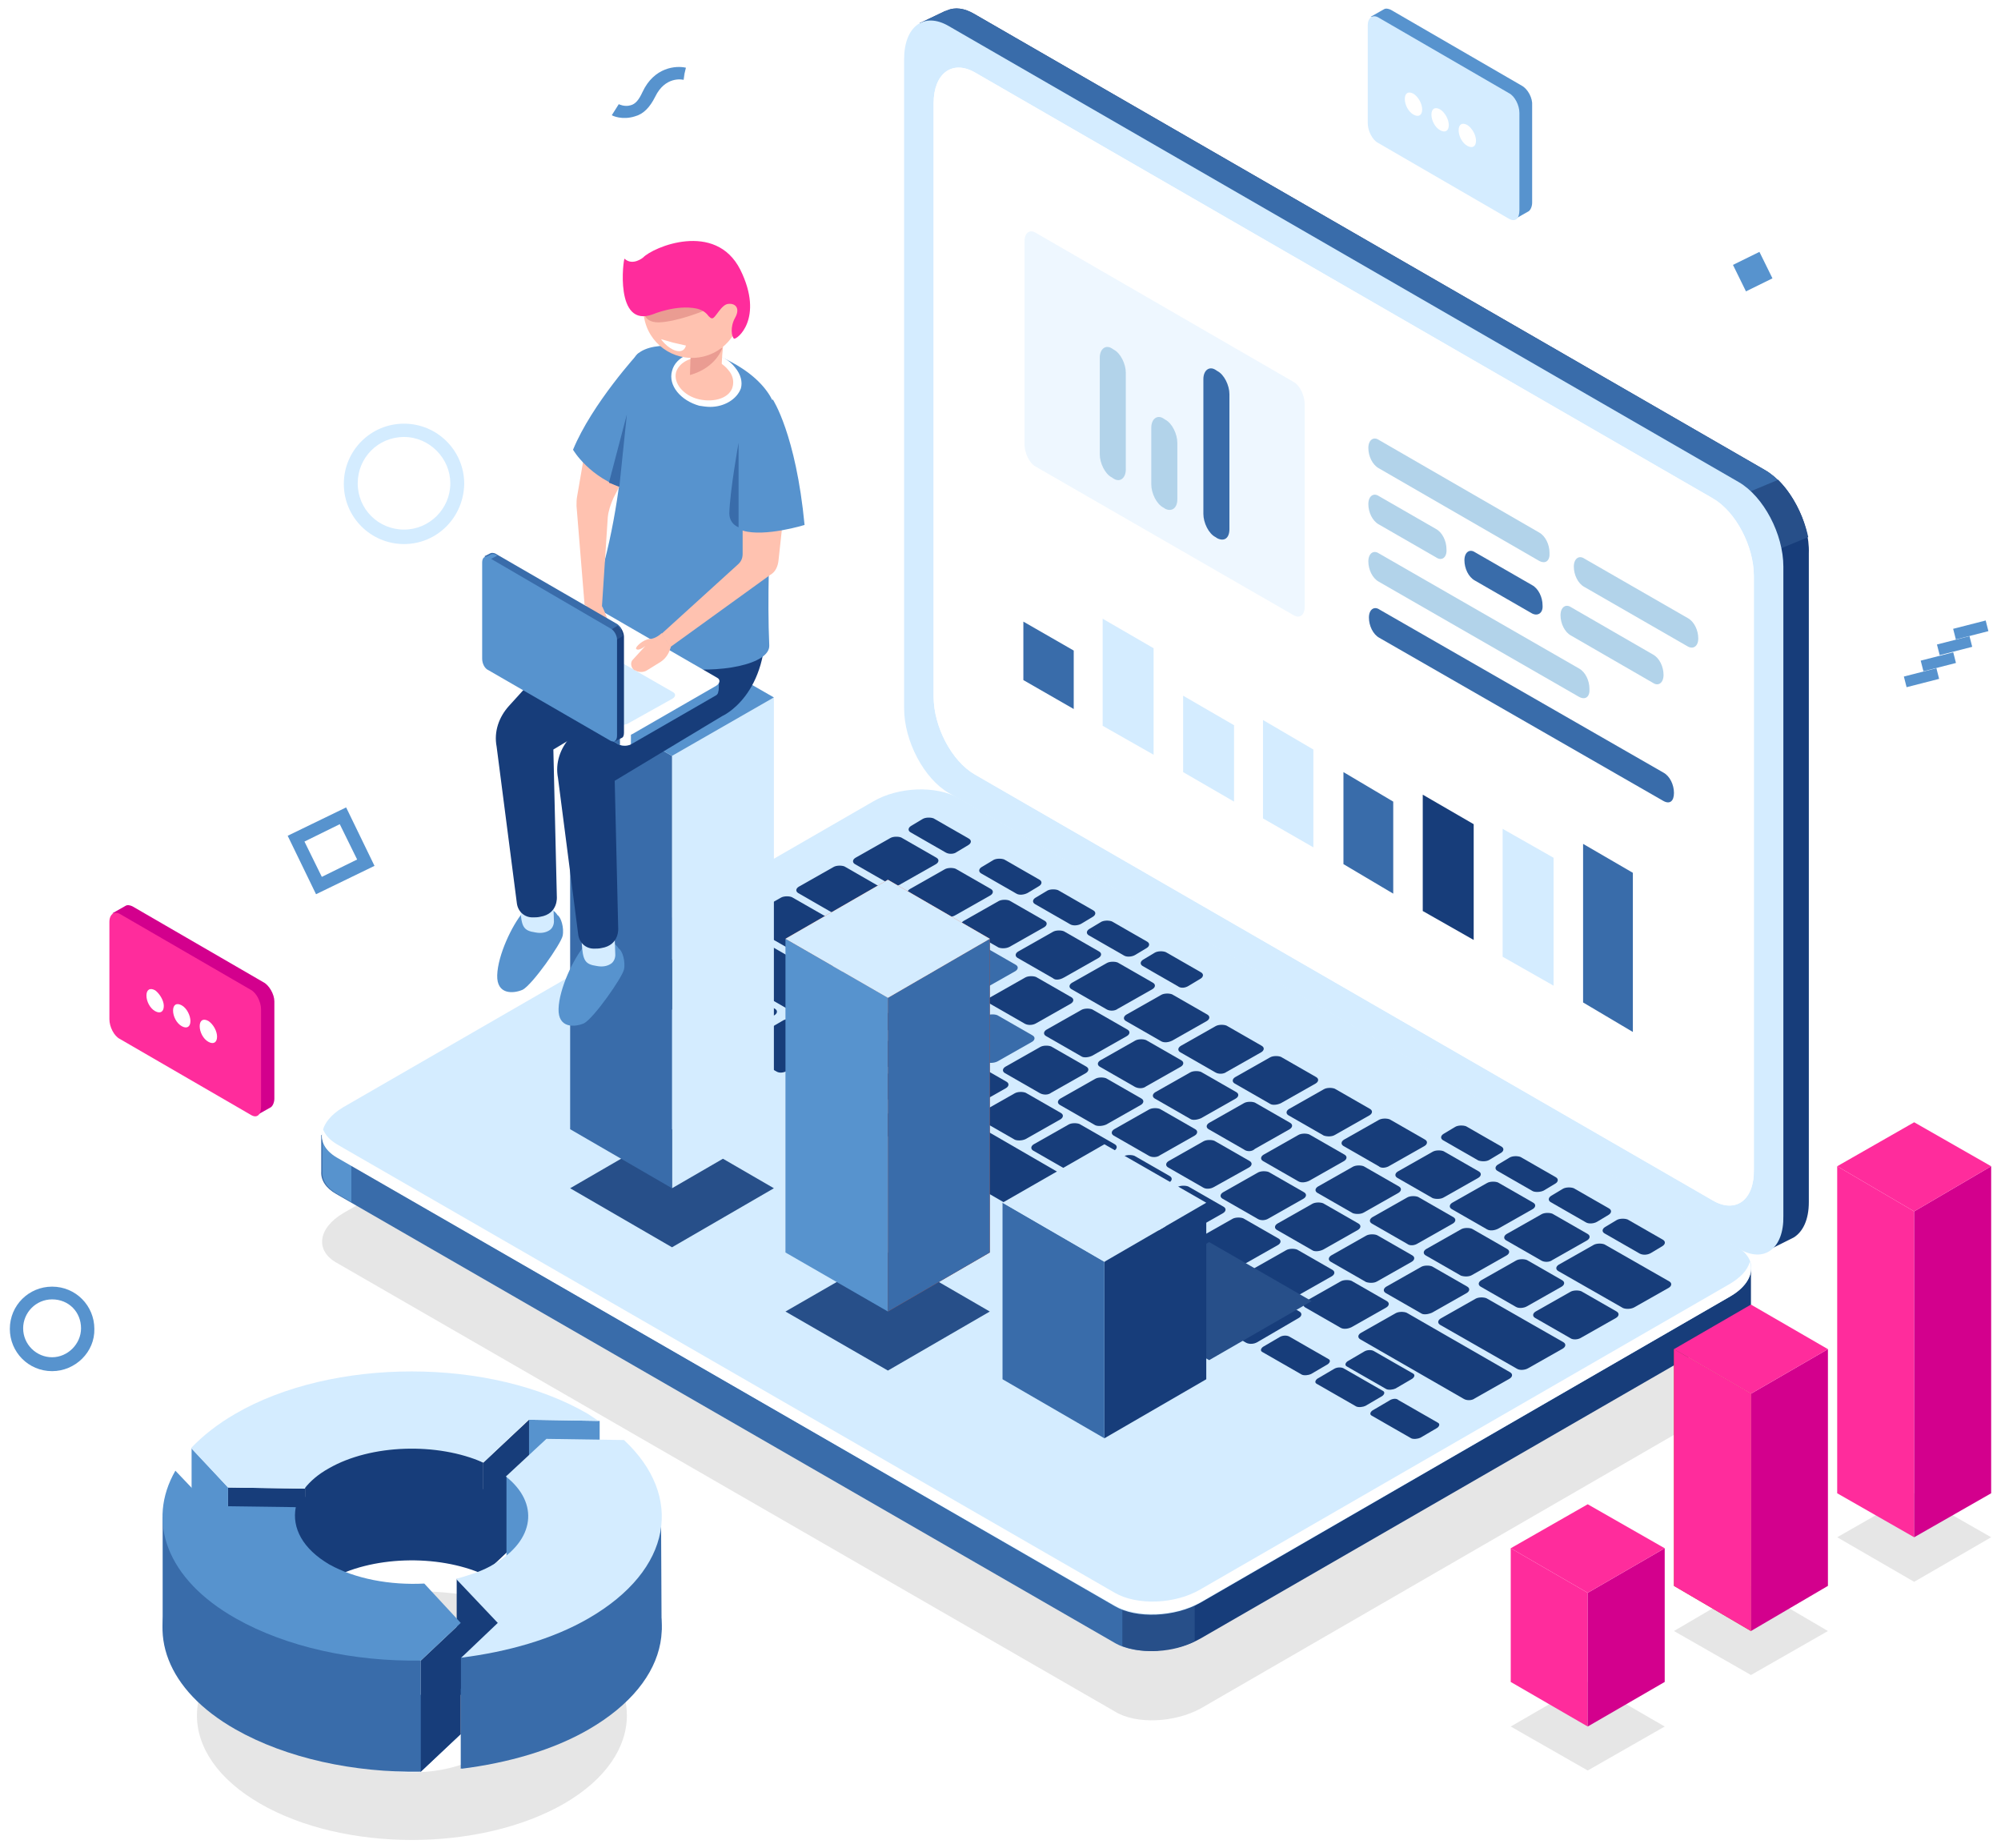 <?xml version="1.0" encoding="utf-8"?>
<!-- Generator: Adobe Illustrator 21.1.0, SVG Export Plug-In . SVG Version: 6.00 Build 0)  -->
<svg version="1.1" id="illu-02" xmlns="http://www.w3.org/2000/svg" xmlns:xlink="http://www.w3.org/1999/xlink" x="0px" y="0px"
	 viewBox="0 0 345.7 319.3" style="enable-background:new 0 0 345.7 319.3;" xml:space="preserve">
<style type="text/css">
	#illu-02 .st0{opacity:0.1;}
	#illu-02 .st1{fill:#173D7A;}
	#illu-02 .st2{fill:#396CAA;}
	#illu-02 .st3{fill:#274F89;}
	#illu-02 .st4{fill:#D4ECFF;}
	#illu-02 .st5{fill:#FFFFFF;}
	#illu-02 .st6{fill:#5793CE;}
	#illu-02 .st7{opacity:0.4;fill:#D4ECFF;enable-background:new    ;}
	#illu-02 .st8{fill:#B2D3EA;}
	#illu-02 .st9{fill:#C13D1A;}
	#illu-02 .st10{fill:#EF602E;}
	#illu-02 .st11{fill:#FFC2B0;}
	#illu-02 .st12{fill:#EA9C92;}
	#illu-02 .st13{fill:#FF2C9C;}
	#illu-02 .st14{fill:#D3008D;}
</style>
<g>
	<g>
		<g>
			<path class="st0" d="M192.6,295.7L58.2,218.2c-3.8-2.1-3.3-6,1.1-8.6l91.5-52.8c4.4-2.6,11-2.8,14.8-0.6l134.4,77.5
				c3.8,2.1,3.3,6-1.1,8.6l-91.5,52.9C203,297.6,196.3,298,192.6,295.7z"/>
			<g>
				<path class="st1" d="M304.9,81.2L168.3,2.4c-1.7-1-3.3-1.2-4.7-0.6l0,0l-0.2,0.1c0,0,0,0-0.1,0L158.9,4l4.8,2.4
					c0,0.1,0,0.2,0,0.2v112.2c0,5.6,3.4,12.1,7.7,14.6L304.3,210l0.8,6.2l4.8-2.4c1.6-1,2.6-3.1,2.6-6.1V95.6
					C312.7,90.2,309.2,83.7,304.9,81.2z"/>
				<path class="st2" d="M304.9,81.2L168.3,2.4c-1.7-1-3.3-1.2-4.7-0.6l0,0l-0.2,0.1c0,0,0,0-0.1,0L158.9,4l4.8,2.4
					c0,0.1,0,0.2,0,0.2v73.9l62.1,49.1l84.4-42.5C309,84.6,307,82.4,304.9,81.2z"/>
				<path class="st3" d="M307.2,82.9l-13.4,5.6l10.1,7.8l8.5-3.5C311.6,89.1,309.7,85.4,307.2,82.9z"/>
				<path class="st4" d="M300.5,215.8L163.9,137c-4.3-2.5-7.7-9-7.7-14.6V10.2c0-5.6,3.4-8.2,7.7-5.7l136.5,78.8
					c4.3,2.5,7.7,9,7.7,14.6v112.2C308.2,215.7,304.8,218.3,300.5,215.8z"/>
				<path class="st5" d="M295.9,207.4l-127.5-73.6c-4-2.3-7.1-8.3-7.1-13.4V17.8c0-5.1,3.2-7.5,7.1-5.3l127.5,73.6
					c4,2.3,7.1,8.3,7.1,13.4v102.6C303.1,207.4,299.8,209.7,295.9,207.4z"/>
				<path class="st5" d="M295.9,207.4l-127.5-73.6c-4-2.3-7.1-8.3-7.1-13.4V17.8c0-5.1,3.2-7.5,7.1-5.3l127.5,73.6
					c4,2.3,7.1,8.3,7.1,13.4v102.6C303.1,207.4,299.8,209.7,295.9,207.4z"/>
			</g>
			<path class="st1" d="M302.5,219.3l-18.3-2.5l-118.5-68.4c-3.8-2.1-10.4-1.9-14.8,0.6l-84.1,48.5l-11.2-1.5v6.3l0,0
				c-0.1,1.5,0.8,2.9,2.6,3.9l134.4,77.5c3.8,2.1,10.4,1.9,14.8-0.6l91.5-52.8c2.5-1.4,3.6-3.2,3.6-4.9l0,0V219.3z"/>
			<path class="st2" d="M213.4,176l-8.5-4.8h-92.6l-45.6,26.4l-11.2-1.5v6.3l0,0c-0.1,1.5,0.8,2.9,2.6,3.9l134.4,77.5
				c2,1.2,4.8,1.6,7.6,1.4L213.4,176z"/>
			<path class="st6" d="M60.6,196.7l-4.9-0.6v6.3l0,0c-0.1,1.5,0.8,2.9,2.6,3.9l2.4,1.4V196.7z"/>
			<path class="st3" d="M193.9,284.4c3.6,1.4,8.8,1.1,12.5-0.8v-14h-12.5V284.4z"/>
			<path class="st4" d="M192.6,277.5L58.2,199.9c-3.8-2.1-3.3-6,1.1-8.6l91.5-52.8c4.4-2.6,11-2.8,14.8-0.6l134.4,77.5
				c3.8,2.1,3.3,6-1.1,8.6l-91.5,52.9C203,279.4,196.3,279.7,192.6,277.5z"/>
			<path class="st5" d="M298.9,221.8l-91.5,52.8c-4.4,2.6-11,2.8-14.8,0.6L58.2,197.7c-1.3-0.8-2-1.6-2.4-2.6
				c-0.6,1.8,0.2,3.6,2.4,4.9l134.4,77.4c3.8,2.1,10.4,1.9,14.8-0.6l91.5-52.8c3-1.7,4.1-4,3.4-6
				C301.9,219.5,300.7,220.7,298.9,221.8z"/>
			<g>
				<path class="st1" d="M115.4,174.3l-6.1-3.5c-0.5-0.3-0.4-0.8,0.1-1.1l7.2-4.2c0.5-0.3,1.4-0.3,1.9-0.1l6.1,3.5
					c0.5,0.3,0.4,0.8-0.1,1.1l-7.2,4.2C116.7,174.5,115.9,174.5,115.4,174.3z"/>
				<path class="st1" d="M124.7,179.7l-6.1-3.5c-0.5-0.3-0.4-0.8,0.1-1.1l7.2-4.2c0.5-0.3,1.4-0.3,1.9-0.1l6.1,3.5
					c0.5,0.3,0.4,0.8-0.1,1.1l-7.2,4.2C126.1,180,125.2,180,124.7,179.7z"/>
				<path class="st1" d="M134.1,185.1l-6.1-3.5c-0.5-0.3-0.4-0.8,0.1-1.1l7.2-4.2c0.5-0.3,1.4-0.3,1.9-0.1l6.1,3.5
					c0.5,0.3,0.4,0.8-0.1,1.1l-7.2,4.2C135.5,185.3,134.7,185.5,134.1,185.1z"/>
				<path class="st1" d="M147.1,180.6l-6.1-3.5c-0.5-0.3-0.4-0.8,0.1-1.1l6-3.4c0.5-0.3,1.4-0.3,1.9-0.1l6.1,3.5
					c0.5,0.3,0.4,0.8-0.1,1.1l-6,3.4C148.5,180.8,147.6,180.9,147.1,180.6z"/>
				<path class="st1" d="M156.5,186.1l-6.1-3.5c-0.5-0.3-0.4-0.8,0.1-1.1l6-3.4c0.5-0.3,1.4-0.3,1.9-0.1l6.1,3.5
					c0.5,0.3,0.4,0.8-0.1,1.1l-6,3.4C157.8,186.3,157,186.3,156.5,186.1z"/>
				<path class="st1" d="M165.9,191.5l-6.1-3.5c-0.5-0.3-0.4-0.8,0.1-1.1l6-3.4c0.5-0.3,1.4-0.3,1.9-0.1l6.1,3.5
					c0.5,0.3,0.4,0.8-0.1,1.1l-6,3.4C167.3,191.8,166.4,191.8,165.9,191.5z"/>
				<path class="st1" d="M175.3,196.9l-6.1-3.5c-0.5-0.3-0.4-0.8,0.1-1.1l6-3.4c0.5-0.3,1.4-0.3,1.9-0.1l6.1,3.5
					c0.5,0.3,0.4,0.8-0.1,1.1l-6,3.4C176.6,197.1,175.7,197.1,175.3,196.9z"/>
				<path class="st1" d="M184.6,202.3l-6.1-3.5c-0.5-0.3-0.4-0.8,0.1-1.1l6-3.4c0.5-0.3,1.4-0.3,1.9-0.1l6.1,3.5
					c0.5,0.3,0.4,0.8-0.1,1.1l-6,3.4C186,202.6,185.2,202.6,184.6,202.3z"/>
				<path class="st1" d="M194.1,207.8l-6.1-3.5c-0.5-0.3-0.4-0.8,0.1-1.1l6-3.4c0.5-0.3,1.4-0.3,1.9-0.1l6.1,3.5
					c0.5,0.3,0.4,0.8-0.1,1.1l-6,3.4C195.4,208,194.5,208,194.1,207.8z"/>
				<path class="st1" d="M203.4,213.1l-6.1-3.5c-0.5-0.3-0.4-0.8,0.1-1.1l6-3.4c0.5-0.3,1.4-0.3,1.9-0.1l6.1,3.5
					c0.5,0.3,0.4,0.8-0.1,1.1l-6,3.4C204.8,213.4,204,213.4,203.4,213.1z"/>
				<path class="st1" d="M212.9,218.6l-6.1-3.5c-0.5-0.3-0.4-0.8,0.1-1.1l6-3.4c0.5-0.3,1.4-0.3,1.9-0.1l6.1,3.5
					c0.5,0.3,0.4,0.8-0.1,1.1l-6,3.4C214.1,218.8,213.3,218.9,212.9,218.6z"/>
				<path class="st1" d="M222.2,224l-6.1-3.5c-0.5-0.3-0.4-0.8,0.1-1.1l6-3.4c0.5-0.3,1.4-0.3,1.9-0.1l6.1,3.5
					c0.5,0.3,0.4,0.8-0.1,1.1l-6,3.4C223.6,224.3,222.7,224.3,222.2,224z"/>
				<path class="st1" d="M231.6,229.4l-6.1-3.5c-0.5-0.3-0.4-0.8,0.1-1.1l6-3.4c0.5-0.3,1.4-0.3,1.9-0.1l6.1,3.5
					c0.5,0.3,0.4,0.8-0.1,1.1l-6,3.4C232.9,229.6,232.1,229.7,231.6,229.4z"/>
				<path class="st2" d="M160.9,178.1l-6.1-3.5c-0.5-0.3-0.4-0.8,0.1-1.1l6-3.4c0.5-0.3,1.4-0.3,1.9-0.1l6.1,3.5
					c0.5,0.3,0.4,0.8-0.1,1.1l-6,3.4C162.3,178.4,161.5,178.4,160.9,178.1z"/>
				<path class="st2" d="M151.4,172.6l-6.1-3.5c-0.5-0.3-0.4-0.8,0.1-1.1l6-3.4c0.5-0.3,1.4-0.3,1.9-0.1l6.1,3.5
					c0.5,0.3,0.4,0.8-0.1,1.1l-6,3.4C152.8,172.8,151.9,172.9,151.4,172.6z"/>
				<path class="st1" d="M141.9,167.1l-13.1-7.5c-0.5-0.3-0.4-0.8,0.1-1.1l6-3.4c0.5-0.3,1.4-0.3,1.9-0.1l13.1,7.5
					c0.5,0.3,0.4,0.8-0.1,1.1l-6,3.4C143.2,167.3,142.4,167.3,141.9,167.1z"/>
				<path class="st1" d="M148.5,160.4l-10.6-6.1c-0.5-0.3-0.4-0.8,0.1-1.1l6-3.4c0.5-0.3,1.4-0.3,1.9-0.1l10.6,6.1
					c0.5,0.3,0.4,0.8-0.1,1.1l-6,3.4C149.9,160.6,149,160.7,148.5,160.4z"/>
				<path class="st2" d="M170.4,183.5l-6.1-3.5c-0.5-0.3-0.4-0.8,0.1-1.1l6-3.4c0.5-0.3,1.4-0.3,1.9-0.1l6.1,3.5
					c0.5,0.3,0.4,0.8-0.1,1.1l-6,3.4C171.7,183.7,170.8,183.7,170.4,183.5z"/>
				<path class="st1" d="M179.7,188.9l-6.1-3.5c-0.5-0.3-0.4-0.8,0.1-1.1l6-3.4c0.5-0.3,1.4-0.3,1.9-0.1l6.1,3.5
					c0.5,0.3,0.4,0.8-0.1,1.1l-6,3.4C181.1,189.2,180.3,189.2,179.7,188.9z"/>
				<path class="st1" d="M189.2,194.4l-6.1-3.5c-0.5-0.3-0.4-0.8,0.1-1.1l6-3.4c0.5-0.3,1.4-0.3,1.9-0.1l6.1,3.5
					c0.5,0.3,0.4,0.8-0.1,1.1l-6,3.4C190.4,194.6,189.6,194.6,189.2,194.4z"/>
				<path class="st1" d="M198.5,199.7l-6.1-3.5c-0.5-0.3-0.4-0.8,0.1-1.1l6-3.4c0.5-0.3,1.4-0.3,1.9-0.1l6.1,3.5
					c0.5,0.3,0.4,0.8-0.1,1.1l-6,3.4C199.9,200,199,200,198.5,199.7z"/>
				<path class="st1" d="M207.9,205.2l-6.1-3.5c-0.5-0.3-0.4-0.8,0.1-1.1l6-3.4c0.5-0.3,1.4-0.3,1.9-0.1l6.1,3.5
					c0.5,0.3,0.4,0.8-0.1,1.1l-6.1,3.4C209.2,205.4,208.4,205.5,207.9,205.2z"/>
				<path class="st1" d="M217.3,210.6l-6.1-3.5c-0.5-0.3-0.4-0.8,0.1-1.1l6-3.4c0.5-0.3,1.4-0.3,1.9-0.1l6.1,3.5
					c0.5,0.3,0.4,0.8-0.1,1.1l-6,3.4C218.6,210.9,217.8,210.9,217.3,210.6z"/>
				<path class="st1" d="M226.7,216l-6.1-3.5c-0.5-0.3-0.4-0.8,0.1-1.1l6-3.4c0.5-0.3,1.4-0.3,1.9-0.1l6.1,3.5
					c0.5,0.3,0.4,0.8-0.1,1.1l-6,3.4C228,216.2,227.1,216.3,226.7,216z"/>
				<path class="st1" d="M236,221.5l-6.1-3.5c-0.5-0.3-0.4-0.8,0.1-1.1l6-3.4c0.5-0.3,1.4-0.3,1.9-0.1l6.1,3.5
					c0.5,0.3,0.4,0.8-0.1,1.1l-6,3.4C237.4,221.7,236.6,221.7,236,221.5z"/>
				<path class="st1" d="M245.5,226.9l-6.1-3.5c-0.5-0.3-0.4-0.8,0.1-1.1l6-3.4c0.5-0.3,1.4-0.3,1.9-0.1l6.1,3.5
					c0.5,0.3,0.4,0.8-0.1,1.1l-6,3.4C246.7,227.1,245.9,227.2,245.5,226.9z"/>
				<path class="st1" d="M262.1,236.5l-13.3-7.6c-0.5-0.3-0.4-0.8,0.1-1.1l6-3.4c0.5-0.3,1.4-0.3,1.9-0.1l13.3,7.6
					c0.5,0.3,0.4,0.8-0.1,1.1l-6,3.4C263.5,236.7,262.6,236.8,262.1,236.5z"/>
				<path class="st1" d="M280.4,226l-11.2-6.4c-0.5-0.3-0.4-0.8,0.1-1.1l6-3.4c0.5-0.3,1.4-0.3,1.9-0.1l11.2,6.4
					c0.5,0.3,0.4,0.8-0.1,1.1l-6,3.4C281.7,226.2,280.9,226.2,280.4,226z"/>
				<path class="st1" d="M186.8,182.5l-6.1-3.5c-0.5-0.3-0.4-0.8,0.1-1.1l6-3.4c0.5-0.3,1.4-0.3,1.9-0.1l6.1,3.5
					c0.5,0.3,0.4,0.8-0.1,1.1l-6,3.4C188.1,182.7,187.2,182.8,186.8,182.5z"/>
				<path class="st1" d="M177.1,176.9l-6.1-3.5c-0.5-0.3-0.4-0.8,0.1-1.1l6-3.4c0.5-0.3,1.4-0.3,1.9-0.1l6.1,3.5
					c0.5,0.3,0.4,0.8-0.1,1.1l-6,3.4C178.5,177.1,177.7,177.2,177.1,176.9z"/>
				<path class="st2" d="M167.5,171.3l-6.1-3.5c-0.5-0.3-0.4-0.8,0.1-1.1l6-3.4c0.5-0.3,1.4-0.3,1.9-0.1l6.1,3.5
					c0.5,0.3,0.4,0.8-0.1,1.1l-6,3.4C168.9,171.6,168,171.6,167.5,171.3z"/>
				<path class="st1" d="M157.9,165.8l-6.1-3.5c-0.5-0.3-0.4-0.8,0.1-1.1l6-3.4c0.5-0.3,1.4-0.3,1.9-0.1l6.1,3.5
					c0.5,0.3,0.4,0.8-0.1,1.1l-6,3.4C159.2,166,158.4,166,157.9,165.8z"/>
				<path class="st1" d="M196.1,187.8l-6.1-3.5c-0.5-0.3-0.4-0.8,0.1-1.1l6-3.4c0.5-0.3,1.4-0.3,1.9-0.1l6.1,3.5
					c0.5,0.3,0.4,0.8-0.1,1.1l-6,3.4C197.5,188.1,196.7,188.1,196.1,187.8z"/>
				<path class="st1" d="M205.6,193.3l-6.1-3.5c-0.5-0.3-0.4-0.8,0.1-1.1l6-3.4c0.5-0.3,1.4-0.3,1.9-0.1l6.1,3.5
					c0.5,0.3,0.4,0.8-0.1,1.1l-6,3.4C206.8,193.5,206,193.6,205.6,193.3z"/>
				<path class="st1" d="M214.9,198.6l-6.1-3.5c-0.5-0.3-0.4-0.8,0.1-1.1l6-3.4c0.5-0.3,1.4-0.3,1.9-0.1l6.1,3.5
					c0.5,0.3,0.4,0.8-0.1,1.1l-6,3.4C216.3,199,215.4,199,214.9,198.6z"/>
				<path class="st1" d="M224.3,204.1l-6.1-3.5c-0.5-0.3-0.4-0.8,0.1-1.1l6-3.4c0.5-0.3,1.4-0.3,1.9-0.1l6.1,3.5
					c0.5,0.3,0.4,0.8-0.1,1.1l-6,3.4C225.6,204.3,224.8,204.4,224.3,204.1z"/>
				<path class="st1" d="M233.7,209.6l-6.1-3.5c-0.5-0.3-0.4-0.8,0.1-1.1l6-3.4c0.5-0.3,1.4-0.3,1.9-0.1l6.1,3.5
					c0.5,0.3,0.4,0.8-0.1,1.1l-6,3.4C235.1,209.8,234.2,209.8,233.7,209.6z"/>
				<path class="st1" d="M243.1,214.9l-6.1-3.5c-0.5-0.3-0.4-0.8,0.1-1.1l6-3.4c0.5-0.3,1.4-0.3,1.9-0.1l6.1,3.5
					c0.5,0.3,0.4,0.8-0.1,1.1l-6,3.4C244.4,215.2,243.6,215.3,243.1,214.9z"/>
				<path class="st1" d="M252.4,220.4l-6.1-3.5c-0.5-0.3-0.4-0.8,0.1-1.1l6-3.4c0.5-0.3,1.4-0.3,1.9-0.1l6.1,3.5
					c0.5,0.3,0.4,0.8-0.1,1.1l-6,3.4C253.8,220.6,253,220.6,252.4,220.4z"/>
				<path class="st1" d="M261.9,225.8l-6.1-3.5c-0.5-0.3-0.4-0.8,0.1-1.1l6-3.4c0.5-0.3,1.4-0.3,1.9-0.1l6.1,3.5
					c0.5,0.3,0.4,0.8-0.1,1.1l-6,3.4C263.3,226,262.4,226.1,261.9,225.8z"/>
				<path class="st1" d="M271.3,231.2l-6.1-3.5c-0.5-0.3-0.4-0.8,0.1-1.1l6-3.4c0.5-0.3,1.4-0.3,1.9-0.1l6.1,3.5
					c0.5,0.3,0.4,0.8-0.1,1.1l-6,3.4C272.6,231.5,271.7,231.5,271.3,231.2z"/>
				<path class="st1" d="M181.9,169l-6.1-3.5c-0.5-0.3-0.4-0.8,0.1-1.1l6-3.4c0.5-0.3,1.4-0.3,1.9-0.1l6.1,3.5
					c0.5,0.3,0.4,0.8-0.1,1.1l-6,3.4C183.1,169.3,182.3,169.4,181.9,169z"/>
				<path class="st1" d="M172.5,163.7l-6.1-3.5c-0.5-0.3-0.4-0.8,0.1-1.1l6-3.4c0.5-0.3,1.4-0.3,1.9-0.1l6.1,3.5
					c0.5,0.3,0.4,0.8-0.1,1.1l-6,3.4C173.8,163.9,173,163.9,172.5,163.7z"/>
				<path class="st1" d="M163.2,158.2l-6.1-3.5c-0.5-0.3-0.4-0.8,0.1-1.1l6-3.4c0.5-0.3,1.4-0.3,1.9-0.1l6.1,3.5
					c0.5,0.3,0.4,0.8-0.1,1.1l-6,3.4C164.5,158.5,163.6,158.5,163.2,158.2z"/>
				<path class="st1" d="M153.8,152.8l-6.1-3.5c-0.5-0.3-0.4-0.8,0.1-1.1l6-3.4c0.5-0.3,1.4-0.3,1.9-0.1l6.1,3.5
					c0.5,0.3,0.4,0.8-0.1,1.1l-6,3.4C155.2,153.1,154.3,153.2,153.8,152.8z"/>
				<path class="st1" d="M163.4,147.3l-6.1-3.5c-0.5-0.3-0.4-0.8,0.1-1.1l2-1.2c0.5-0.3,1.4-0.3,1.9-0.1l6.1,3.5
					c0.5,0.3,0.4,0.8-0.1,1.1l-2,1.2C164.8,147.6,163.9,147.6,163.4,147.3z"/>
				<path class="st1" d="M175.6,154.4l-6.1-3.5c-0.5-0.3-0.4-0.8,0.1-1.1l2-1.2c0.5-0.3,1.4-0.3,1.9-0.1l6.1,3.5
					c0.5,0.3,0.4,0.8-0.1,1.1l-2,1.2C176.9,154.6,176.1,154.7,175.6,154.4z"/>
				<path class="st1" d="M184.9,159.7l-6.1-3.5c-0.5-0.3-0.4-0.8,0.1-1.1l2-1.2c0.5-0.3,1.4-0.3,1.9-0.1l6.1,3.5
					c0.5,0.3,0.4,0.8-0.1,1.1l-2,1.2C186.3,159.9,185.4,160,184.9,159.7z"/>
				<path class="st1" d="M194.2,165.1l-6.1-3.5c-0.5-0.3-0.4-0.8,0.1-1.1l2-1.2c0.5-0.3,1.4-0.3,1.9-0.1l6.1,3.5
					c0.5,0.3,0.4,0.8-0.1,1.1l-2,1.2C195.6,165.3,194.7,165.4,194.2,165.1z"/>
				<path class="st1" d="M203.5,170.4l-6.1-3.5c-0.5-0.3-0.4-0.8,0.1-1.1l2-1.2c0.5-0.3,1.4-0.3,1.9-0.1l6.1,3.5
					c0.5,0.3,0.4,0.8-0.1,1.1l-2,1.2C204.8,170.7,204,170.8,203.5,170.4z"/>
				<path class="st1" d="M255.4,200.5l-6.1-3.5c-0.5-0.3-0.4-0.8,0.1-1.1l2-1.2c0.5-0.3,1.4-0.3,1.9-0.1l6.1,3.5
					c0.5,0.3,0.4,0.8-0.1,1.1l-2,1.2C256.8,200.7,256,200.7,255.4,200.5z"/>
				<path class="st1" d="M264.8,205.8l-6.1-3.5c-0.5-0.3-0.4-0.8,0.1-1.1l2-1.2c0.5-0.3,1.4-0.3,1.9-0.1l6.1,3.5
					c0.5,0.3,0.4,0.8-0.1,1.1l-2,1.2C266.1,206,265.2,206,264.8,205.8z"/>
				<path class="st1" d="M274,211.2l-6.1-3.5c-0.5-0.3-0.4-0.8,0.1-1.1l2-1.2c0.5-0.3,1.4-0.3,1.9-0.1l6.1,3.5
					c0.5,0.3,0.4,0.8-0.1,1.1l-2,1.2C275.4,211.4,274.5,211.5,274,211.2z"/>
				<path class="st1" d="M283.3,216.6l-6.1-3.5c-0.5-0.3-0.4-0.8,0.1-1.1l2-1.2c0.5-0.3,1.4-0.3,1.9-0.1l6.1,3.5
					c0.5,0.3,0.4,0.8-0.1,1.1l-2,1.2C284.7,216.8,283.9,216.9,283.3,216.6z"/>
				<path class="st1" d="M191.2,174.4l-6.1-3.5c-0.5-0.3-0.4-0.8,0.1-1.1l6-3.4c0.5-0.3,1.4-0.3,1.9-0.1l6.1,3.5
					c0.5,0.3,0.4,0.8-0.1,1.1l-6,3.4C192.6,174.7,191.7,174.7,191.2,174.4z"/>
				<path class="st1" d="M200.6,179.9l-6.1-3.5c-0.5-0.3-0.4-0.8,0.1-1.1l6-3.4c0.5-0.3,1.4-0.3,1.9-0.1l6.1,3.5
					c0.5,0.3,0.4,0.8-0.1,1.1l-6,3.4C201.9,180.1,201.1,180.2,200.6,179.9z"/>
				<path class="st1" d="M210,185.3l-6.1-3.5c-0.5-0.3-0.4-0.8,0.1-1.1l6-3.4c0.5-0.3,1.4-0.3,1.9-0.1l6.1,3.5
					c0.5,0.3,0.4,0.8-0.1,1.1l-6,3.4C211.4,185.6,210.5,185.6,210,185.3z"/>
				<path class="st1" d="M219.4,190.7l-6.1-3.5c-0.5-0.3-0.4-0.8,0.1-1.1l6-3.4c0.5-0.3,1.4-0.3,1.9-0.1l6.1,3.5
					c0.5,0.3,0.4,0.8-0.1,1.1l-6,3.4C220.7,190.9,219.8,191,219.4,190.7z"/>
				<path class="st1" d="M228.7,196.2l-6.1-3.5c-0.5-0.3-0.4-0.8,0.1-1.1l6-3.4c0.5-0.3,1.4-0.3,1.9-0.1l6.1,3.5
					c0.5,0.3,0.4,0.8-0.1,1.1l-6,3.4C230.1,196.4,229.3,196.4,228.7,196.2z"/>
				<path class="st1" d="M238.2,201.5l-6.1-3.5c-0.5-0.3-0.4-0.8,0.1-1.1l6-3.4c0.5-0.3,1.4-0.3,1.9-0.1l6.1,3.5
					c0.5,0.3,0.4,0.8-0.1,1.1l-6,3.4C239.5,201.8,238.6,201.9,238.2,201.5z"/>
				<path class="st1" d="M247.5,207l-6.1-3.5c-0.5-0.3-0.4-0.8,0.1-1.1l6-3.4c0.5-0.3,1.4-0.3,1.9-0.1l6.1,3.5
					c0.5,0.3,0.4,0.8-0.1,1.1l-6,3.4C248.9,207.2,248,207.2,247.5,207z"/>
				<path class="st1" d="M256.9,212.4l-6.1-3.5c-0.5-0.3-0.4-0.8,0.1-1.1l6-3.4c0.5-0.3,1.4-0.3,1.9-0.1l6.1,3.5
					c0.5,0.3,0.4,0.8-0.1,1.1l-6,3.4C258.2,212.6,257.4,212.7,256.9,212.4z"/>
				<path class="st1" d="M266.3,217.8l-6.1-3.5c-0.5-0.3-0.4-0.8,0.1-1.1l6-3.4c0.5-0.3,1.4-0.3,1.9-0.1l6.1,3.5
					c0.5,0.3,0.4,0.8-0.1,1.1l-6,3.4C267.7,218.1,266.8,218.1,266.3,217.8z"/>
				<path class="st1" d="M137.6,175.2l-17.9-10.3c-0.5-0.3-0.4-0.8,0.1-1.1l6-3.4c0.5-0.3,1.4-0.3,1.9-0.1l17.9,10.3
					c0.5,0.3,0.4,0.8-0.1,1.1l-6,3.4C138.9,175.4,138,175.4,137.6,175.2z"/>
				<path class="st1" d="M252.9,241.7l-17.9-10.3c-0.5-0.3-0.4-0.8,0.1-1.1l6-3.4c0.5-0.3,1.4-0.3,1.9-0.1l17.9,10.3
					c0.5,0.3,0.4,0.8-0.1,1.1l-6,3.4C254.3,242,253.4,242,252.9,241.7z"/>
				<path class="st1" d="M215.3,232l-6.1-3.5c-0.5-0.3-0.4-0.8,0.1-1.1l7.2-4.2c0.5-0.3,1.4-0.3,1.9-0.1l6.1,3.5
					c0.5,0.3,0.4,0.8-0.1,1.1l-7.2,4.2C216.7,232.2,215.9,232.3,215.3,232z"/>
				<path class="st1" d="M147.2,192.6l-9.8-5.6c-0.5-0.3-0.4-0.8,0.1-1.1l7.2-4.2c0.5-0.3,1.4-0.3,1.9-0.1l9.8,5.6
					c0.5,0.3,0.4,0.8-0.1,1.1l-7.2,4.2C148.5,192.9,147.6,193,147.2,192.6z"/>
				<path class="st1" d="M206.3,226.7l-9.8-5.6c-0.5-0.3-0.4-0.8,0.1-1.1l7.2-4.2c0.5-0.3,1.4-0.3,1.9-0.1l9.8,5.6
					c0.5,0.3,0.4,0.8-0.1,1.1l-7.2,4.2C207.6,227.1,206.7,227.1,206.3,226.7z"/>
				<path class="st1" d="M160.7,200.5l-9.8-5.6c-0.5-0.3-0.4-0.8,0.1-1.1l7.2-4.2c0.5-0.3,1.4-0.3,1.9-0.1l9.8,5.6
					c0.5,0.3,0.4,0.8-0.1,1.1l-7.2,4.2C162,200.7,161.2,200.8,160.7,200.5z"/>
				<path class="st1" d="M160.3,189.5l42.3,24.5c0.5,0.3,0.5,0.8,0,1.1l-7.3,4.2c-0.5,0.3-1.4,0.3-1.9,0l-42.3-24.5L160.3,189.5z"/>
				<path class="st1" d="M241.6,241.9l6.8,3.9c0.4,0.2,0.3,0.6-0.1,0.9l-2.9,1.7c-0.4,0.2-1.2,0.3-1.6,0.1l-6.8-3.9
					c-0.4-0.2-0.3-0.6,0.1-0.9l2.9-1.7C240.4,241.7,241.2,241.5,241.6,241.9z"/>
				<path class="st1" d="M232.1,236.4l6.8,3.9c0.4,0.2,0.3,0.6-0.1,0.9l-2.9,1.7c-0.4,0.2-1.2,0.3-1.6,0.1l-6.8-3.9
					c-0.4-0.2-0.3-0.6,0.1-0.9l2.9-1.7C231,236.2,231.7,236.2,232.1,236.4z"/>
				<path class="st1" d="M222.7,230.9l6.8,3.9c0.4,0.2,0.3,0.6-0.1,0.9l-2.9,1.7c-0.4,0.2-1.2,0.3-1.6,0.1l-6.8-3.9
					c-0.4-0.2-0.3-0.6,0.1-0.9l2.9-1.7C221.6,230.7,222.3,230.7,222.7,230.9z"/>
				<path class="st1" d="M237.3,233.4l6.8,3.9c0.4,0.2,0.3,0.6-0.1,0.9l-2.9,1.7c-0.4,0.2-1.2,0.3-1.6,0.1l-6.8-3.9
					c-0.4-0.2-0.3-0.6,0.1-0.9l2.9-1.7C236.2,233.2,236.9,233.2,237.3,233.4z"/>
			</g>
		</g>
	</g>
	<g>
		<path class="st7" d="M223.5,106.3l-44.6-25.7c-1.1-0.6-1.9-2.4-1.9-3.8V41.7c0-1.5,0.9-2.1,1.9-1.5L223.5,66
			c1.1,0.6,1.9,2.4,1.9,3.8v35.1C225.4,106.3,224.5,106.9,223.5,106.3z"/>
		<g>
			<path class="st8" d="M192.4,82.7l-0.3-0.2c-1.2-0.6-2.1-2.5-2.1-4V61.8c0-1.5,1-2.3,2.1-1.6l0.3,0.2c1.2,0.6,2.1,2.5,2.1,4v16.7
				C194.5,82.6,193.5,83.4,192.4,82.7z"/>
			<path class="st8" d="M201.3,87.9l-0.3-0.2c-1.2-0.6-2.1-2.5-2.1-4v-9.8c0-1.5,1-2.3,2.1-1.6l0.3,0.2c1.2,0.6,2.1,2.5,2.1,4v9.8
				C203.4,87.7,202.5,88.5,201.3,87.9z"/>
			<path class="st2" d="M210.3,93l-0.3-0.2c-1.2-0.6-2.1-2.5-2.1-4V65.5c0-1.5,1-2.3,2.1-1.6l0.3,0.2c1.2,0.6,2.1,2.5,2.1,4v23.3
				C212.4,93,211.5,93.6,210.3,93z"/>
		</g>
	</g>
	<g>
		<path class="st8" d="M265.9,96.9l-27.7-16c-1.1-0.6-1.8-2.1-1.8-3.5l0,0c0-1.4,0.9-2,1.8-1.4l27.7,16c1.1,0.6,1.8,2.1,1.8,3.5l0,0
			C267.8,96.9,267,97.5,265.9,96.9z"/>
		<path class="st8" d="M248.1,96.3l-9.9-5.7c-1.1-0.6-1.8-2.1-1.8-3.5l0,0c0-1.4,0.9-2,1.8-1.4l9.9,5.7c1.1,0.6,1.8,2.1,1.8,3.5l0,0
			C250,96.3,249.1,97,248.1,96.3z"/>
		<path class="st2" d="M264.7,106l-9.9-5.7c-1.1-0.6-1.8-2.1-1.8-3.5l0,0c0-1.4,0.9-2,1.8-1.4l9.9,5.7c1.1,0.6,1.8,2.1,1.8,3.5l0,0
			C266.6,105.9,265.7,106.5,264.7,106z"/>
		<path class="st8" d="M285.6,118l-14.2-8.2c-1.1-0.6-1.8-2.1-1.8-3.5l0,0c0-1.4,0.9-2,1.8-1.4l14.2,8.2c1.1,0.6,1.8,2.1,1.8,3.5
			l0,0C287.4,118,286.5,118.6,285.6,118z"/>
		<path class="st8" d="M272.8,120.4l-34.6-19.9c-1.1-0.6-1.8-2.1-1.8-3.5l0,0c0-1.4,0.9-2,1.8-1.4l34.6,19.9
			c1.1,0.6,1.8,2.1,1.8,3.5l0,0C274.7,120.4,273.9,121,272.8,120.4z"/>
		<path class="st2" d="M287.4,138.4l-49.1-28.2c-1.1-0.6-1.8-2.1-1.8-3.5l0,0c0-1.4,0.9-2,1.8-1.4l49.1,28.2
			c1.1,0.6,1.8,2.1,1.8,3.5l0,0C289.2,138.4,288.5,139,287.4,138.4z"/>
		<path class="st8" d="M291.6,111.7l-17.9-10.3c-1.1-0.6-1.8-2.1-1.8-3.5l0,0c0-1.4,0.9-2,1.8-1.4l17.9,10.3
			c1.1,0.6,1.8,2.1,1.8,3.5l0,0C293.4,111.7,292.5,112.2,291.6,111.7z"/>
	</g>
	<g>
		<polygon class="st2" points="185.5,112.4 176.8,107.4 176.8,117.5 185.5,122.5 		"/>
		<polygon class="st4" points="199.3,112 190.5,106.9 190.5,125.4 199.3,130.4 		"/>
		<polygon class="st4" points="213.2,125.3 204.4,120.2 204.4,133.4 213.2,138.5 		"/>
		<polygon class="st4" points="226.9,129.5 218.2,124.4 218.2,141.4 226.9,146.4 		"/>
		<polygon class="st2" points="240.7,138.5 232.1,133.4 232.1,149.3 240.7,154.4 		"/>
		<polygon class="st1" points="254.6,142.4 245.8,137.3 245.8,157.4 254.6,162.4 		"/>
		<polygon class="st4" points="268.4,148.2 259.6,143.2 259.6,165.3 268.4,170.3 		"/>
		<polygon class="st2" points="282.1,150.8 273.5,145.8 273.5,173.2 282.1,178.3 		"/>
	</g>
	<g>
		
			<rect x="337.5" y="107.8" transform="matrix(0.969 -0.248 0.248 0.969 -16.339 87.886)" class="st6" width="5.8" height="1.9"/>
		
			<rect x="334.7" y="110.5" transform="matrix(0.969 -0.248 0.248 0.969 -17.093 87.284)" class="st6" width="5.8" height="1.9"/>
		
			<rect x="331.9" y="113.3" transform="matrix(0.969 -0.248 0.248 0.969 -17.881 86.665)" class="st6" width="5.8" height="1.9"/>
		<rect x="329" y="116" transform="matrix(0.969 -0.248 0.248 0.969 -18.65 86.077)" class="st6" width="5.8" height="1.9"/>
	</g>
	<polygon class="st3" points="226.6,224.8 208.9,214.6 191.3,224.8 208.9,235 	"/>
	<polygon class="st3" points="171,226.6 153.4,216.4 135.7,226.6 153.4,236.8 	"/>
	<polygon class="st3" points="133.7,205.3 116.1,195.1 98.5,205.3 116.1,215.5 	"/>
	<g>
		<g>
			<g>
				<polygon class="st9" points="153.4,226.6 153.4,172.4 171,162.2 171,216.4 				"/>
				<polygon class="st10" points="171,162.2 153.4,152 135.7,162.2 153.4,172.4 				"/>
				<polygon class="st6" points="153.4,172.4 135.7,162.2 135.7,216.4 153.4,226.6 				"/>
				<polygon class="st2" points="153.4,226.6 153.4,172.4 171,162.2 171,216.4 				"/>
				<polygon class="st4" points="171,162.2 153.4,152 135.7,162.2 153.4,172.4 				"/>
			</g>
			<g>
				<polygon class="st1" points="190.8,248.5 190.8,218 208.4,207.8 208.4,238.3 				"/>
				<polygon class="st2" points="190.8,218 173.2,207.8 173.2,238.3 190.8,248.5 				"/>
				<polygon class="st4" points="208.4,207.8 190.8,197.7 173.2,207.8 190.8,218 				"/>
			</g>
			<g>
				<polygon class="st4" points="116.1,205.3 116.1,130.6 133.7,120.5 133.7,195.1 				"/>
				<polygon class="st2" points="116.1,130.6 98.5,120.5 98.5,195.1 116.1,205.3 				"/>
				<polygon class="st6" points="133.7,120.5 116.1,110.4 98.5,120.5 116.1,130.6 				"/>
			</g>
		</g>
	</g>
	<g>
		<g>
			<path class="st6" d="M105.6,162.7c0,0-2.9-1.5-4.7,0.8c-1.8,2.1-4.3,7.3-4.4,10.8c-0.1,3.4,2.8,3.2,4.4,2.5
				c1.7-0.9,6.6-7.9,6.9-9.3c0.3-1.4-0.3-3.3-0.9-3.6C106.6,163.3,105.6,162.7,105.6,162.7z"/>
			<path class="st4" d="M106.2,162l0.1,3c0,0.6-0.3,1.3-0.9,1.6c-0.5,0.3-1.3,0.5-2.3,0.3c-2.1-0.3-2.4-1-2.6-4
				C100.6,159.9,106.2,162,106.2,162z"/>
			<g>
				<path class="st6" d="M95,156.9c0,0-2.9-1.5-4.7,0.8c-1.8,2.1-4.3,7.3-4.4,10.8c-0.1,3.4,2.8,3.2,4.4,2.5
					c1.7-0.9,6.6-7.9,6.9-9.3c0.3-1.4-0.3-3.3-0.9-3.6C96,157.5,95,156.9,95,156.9z"/>
				<path class="st4" d="M95.6,156.2l0.1,3c0,0.6-0.3,1.3-0.9,1.6c-0.5,0.3-1.3,0.5-2.3,0.3c-2.1-0.3-2.4-1-2.6-4
					C89.9,154.1,95.6,156.2,95.6,156.2z"/>
				<path class="st1" d="M121.6,100.8c-0.9-14-15.1,2-15.1,2l-9.8,9.5l-8.8,9.7c-1.7,1.9-2.6,4.4-2.1,7l3.5,27.1
					c0.2,1.4,1.3,2.4,2.7,2.4c0.4,0,0.9,0,1.3-0.1c3.2-0.5,2.9-3.5,2.9-3.5l-0.6-25.4l18.6-11.2C114,118.4,122.4,114.9,121.6,100.8z
					"/>
			</g>
			<path class="st1" d="M132.2,106.2c-0.9-14-15.1,2-15.1,2l-9.8,9.5l-8.8,9.7c-1.7,1.9-2.6,4.4-2.1,7l3.5,27.1
				c0.2,1.4,1.3,2.4,2.7,2.4c0.4,0,0.9,0,1.3-0.1c3.2-0.5,2.9-3.5,2.9-3.5l-0.6-25.4l18.6-11.2C124.6,123.8,133.1,120.2,132.2,106.2
				z"/>
			<path class="st6" d="M123.7,61.3c10.8,4.5,10.6,10.9,10.6,10.9s-2.1,23.5-1.4,39.3c0.3,6.5-34.9,7.1-29.6-10.4
				c6.2-20.6,3.9-37.3,6.8-39.9C113,58.5,120.9,60.1,123.7,61.3z"/>
			
				<ellipse transform="matrix(0.249 -0.968 0.968 0.249 27.977 167.175)" class="st11" cx="121.8" cy="65.5" rx="4.1" ry="5.6"/>
			<path class="st5" d="M122.7,70.3c-0.6,0-1.3-0.1-1.9-0.2c-3.2-0.9-5.4-3.5-4.7-6c0.6-2.5,3.9-3.9,7.1-3c1.5,0.4,2.9,1.2,3.8,2.4
				c1,1.2,1.3,2.5,1,3.6C127.3,69,125.1,70.3,122.7,70.3z M120.9,61.8c-2,0-3.6,1-4.1,2.5c-0.5,1.9,1.3,4.1,4,4.7
				c2.7,0.6,5.4-0.3,5.8-2.3c0.2-0.9,0-1.9-0.8-2.8c-0.8-1-1.9-1.6-3.2-1.9C122.1,61.9,121.6,61.8,120.9,61.8z"/>
			<path class="st11" d="M119.4,60.7c0,0,0.1,0.4-0.1,3.9c-0.1,1.1,3.8,2,4.7,1.1s0.5-2,0.9-5.7C125,56.3,119.4,60.7,119.4,60.7z"/>
			<path class="st12" d="M124.8,60.1c0,0-1,3.4-5.6,4.7l0.1-3.1L124.8,60.1z"/>
			
				<ellipse transform="matrix(0.968 -0.25 0.25 0.968 -9.565 31.647)" class="st11" cx="119.6" cy="53.4" rx="8.4" ry="8.4"/>
			<path class="st12" d="M121.6,53.7c0,0-4.6,1.9-7.8,2c-3.2,0-2.5-2.7-2.5-2.7l9.4-1.4L121.6,53.7z"/>
			<path class="st13" d="M112.8,54.3c0,0,4-1.7,7.5-1c0.9,0.2,1.6,0.6,2.1,1.3c0.2,0.2,0.4,0.4,0.6,0.4c0.6,0.1,1.6-2.5,2.9-2.5
				c1.2-0.1,2,0.8,1.1,2.4s-0.6,3.3-0.2,3.6c0.4,0.3,5.3-3.4,1.1-11.9c-4.3-8.5-15.1-3.9-16.8-2.1c0,0-1.8,1.5-3.2,0.2
				C107.7,44.6,106.1,56.8,112.8,54.3z"/>
			<path class="st11" d="M128.3,89.4v6.3c0,0.8-0.3,1.4-0.9,1.9l-13.1,11.9l1.5,2.3l17.3-12.5c0.9-0.5,1.3-1.5,1.4-2.5l1.2-11
				L128.3,89.4z"/>
			<path class="st6" d="M133.5,69c0,0,4,6,5.5,21.7c0,0-6.8,2.1-10.6,1C124.5,90.3,133.5,69,133.5,69z"/>
			<path class="st2" d="M127.6,76.5c0,0-1.5,8.3-1.6,12.2c0,1.1,0.6,2,1.6,2.4l0,0V76.5z"/>
		</g>
		<g>
			<path class="st6" d="M124.2,117.8l-2.9-0.4l-18.7-10.7c-0.6-0.3-1.6-0.3-2.4,0.1L87,114.3l-1.7-0.2v1.7l0,0
				c0,0.2,0.1,0.4,0.4,0.6l21.1,12.2c0.6,0.3,1.6,0.3,2.4-0.1l14.4-8.3c0.4-0.2,0.5-0.5,0.5-0.8l0,0
				C124.2,119.6,124.2,117.8,124.2,117.8z"/>
			<path class="st2" d="M110.2,110.9l-1.3-0.8H94.3l-7.2,4.2l-1.7-0.2v1.7l0,0c0,0.2,0.1,0.4,0.4,0.6l21.1,12.2
				c0.3,0.2,0.8,0.2,1.2,0.2L110.2,110.9z"/>
			<path class="st6" d="M86.2,114.2l-0.8-0.1v1.7l0,0c0,0.2,0.1,0.4,0.4,0.6l0.3,0.2C86.2,116.7,86.2,114.2,86.2,114.2z"/>
			<path class="st5" d="M107.1,128.7c0.5,0.2,1.4,0.2,1.9-0.1v-3h-1.9V128.7z"/>
			<path class="st5" d="M106.9,126.9l-21.1-12.2c-0.6-0.3-0.5-1,0.2-1.4l14.4-8.3c0.6-0.4,1.7-0.4,2.4-0.1l21.1,12.2
				c0.6,0.3,0.5,1-0.2,1.4l-14.4,8.3C108.6,127.2,107.5,127.2,106.9,126.9z"/>
			<path class="st4" d="M106.6,125.1L89,115c-0.5-0.3-0.4-0.8,0.1-1.1l7.7-4.3c0.5-0.3,1.4-0.3,1.9-0.1l17.6,10.1
				c0.5,0.3,0.4,0.8-0.1,1.1l-7.7,4.3C108,125.3,107.1,125.3,106.6,125.1z"/>
		</g>
		<path class="st11" d="M101.2,104.7l-0.2,1.5c-0.2,1.3-0.1,2.5,0.1,3.8l0.2,1.3c0.1,0.8,0.8,1.3,1.4,1.4l0,0
			c0.5,0.1,1.1-0.3,1.2-0.9l0.3-3.1c0,0,0.8,1.1,1.2,1.1c0.4,0-0.4-3.1-1.3-4.9C103.2,103,101.2,104.7,101.2,104.7z"/>
		<path class="st11" d="M108.3,81.5L106,86c-0.5,1.1-0.9,2.3-1,3.4l-1,15.3l-3-0.1l-1.4-17.2c0-0.5,0-1.1,0.1-1.6l1.5-8.7
			L108.3,81.5z"/>
		<g>
			<path class="st1" d="M106.2,128.1l-1.7-2.4L86,115c-0.6-0.3-1.1-1.3-1.1-2V97.7l-1.1-1.4l1-0.5l0,0c0.2-0.1,0.4-0.1,0.8,0
				l21.1,12.2c0.6,0.3,1.1,1.3,1.1,2v16.6c0,0.4-0.1,0.8-0.4,0.9l0,0L106.2,128.1z"/>
			<path class="st2" d="M93.4,119.3l-1.3-0.8l-7.3-12.7v-8.3l-1.1-1.4l1-0.5l0,0c0.2-0.1,0.4-0.1,0.8,0l21.1,12.2
				c0.3,0.2,0.6,0.5,0.8,1L93.4,119.3z"/>
			<path class="st6" d="M84.2,96.9l-0.4-0.6l1-0.5l0,0c0.2-0.1,0.4-0.1,0.8,0l0.3,0.2L84.2,96.9z"/>
			<path class="st3" d="M106.7,108.1c0.4,0.4,0.9,1.1,0.9,1.8l-2,1.2l-1-1.7L106.7,108.1z"/>
			<path class="st6" d="M105.5,108.6L84.4,96.3c-0.6-0.3-1.1,0-1.1,0.9v16.6c0,0.8,0.4,1.7,1.1,2l21.1,12.2c0.6,0.3,1.1,0,1.1-0.9
				v-16.6C106.6,109.8,106.1,108.9,105.5,108.6z"/>
		</g>
		<path class="st11" d="M115.9,111.8l-0.3,0.8c-0.4,0.9-1,1.5-1.7,1.9l-2.1,1.3c-0.6,0.4-1.5,0.4-2.1,0c0,0,0,0-0.1,0
			c-0.6-0.4-0.8-1.4-0.2-1.9l2.1-2.3c0,0-1.2,1-1.6,0.5c-0.2-0.3,1.2-1.6,2.3-1.7c1.1,0,2.1-1,2.1-1L115.9,111.8z"/>
		<path class="st6" d="M110.3,61c0,0-8,8.7-11.3,16.7c0,0,2.8,4.9,9.4,6.9C115.3,86.6,110.3,61,110.3,61z"/>
		<path class="st2" d="M107,84.1l1.3-12.5l-3.1,11.8C105.8,83.6,106.4,83.9,107,84.1z"/>
		<path class="st5" d="M116.3,59.2l-2.1-0.6c0,0,1.1,1.6,2.6,2c1.5,0.4,1.7-0.9,1.7-0.9L116.3,59.2z"/>
	</g>
	<g>
		<path class="st0" d="M97.5,281.2c-14.5-8.4-38-8.4-52.6,0c-14.5,8.4-14.5,22,0,30.4c14.5,8.4,38,8.4,52.6,0
			C111.9,303.2,111.9,289.6,97.5,281.2z M83.2,303.3c-6.6,3.9-17.5,3.9-24.1,0c-6.6-3.9-6.6-10.1,0-13.9c6.6-3.9,17.5-3.9,24.1,0
			C89.9,293.2,89.9,299.5,83.2,303.3z"/>
		<g>
			<g>
				<path class="st1" d="M39.4,276.3l13.2,0.2c1-1.3,2.4-2.5,4.2-3.5c7.3-4.2,18.8-4.5,26.7-1l7.8-7.4l12.1,0.2
					c-0.6-0.4-1.2-0.8-1.8-1.2c-16.8-9.8-44.2-9.8-61,0c-3.1,1.8-5.6,3.8-7.6,5.9L39.4,276.3z"/>
				<polygon class="st6" points="103.6,245.5 103.6,264.7 91.4,264.6 91.4,245.3 				"/>
				<polygon class="st1" points="83.5,252.7 83.5,272 91.4,264.6 91.4,245.3 				"/>
				<path class="st1" d="M52.7,257.2v19.2l17.4-14.2l13.4,9.7v-19.2l-12.3-6c0,0-17.1,5.3-17.9,5.5
					C52.4,252.4,52.7,257.2,52.7,257.2z"/>
				<polygon class="st1" points="39.4,257 39.4,276.3 52.7,276.5 52.7,257.2 				"/>
				<polygon class="st6" points="33.1,250.2 33.1,269.5 39.4,276.3 39.4,257 				"/>
				<path class="st4" d="M39.4,257l13.2,0.2c1-1.3,2.4-2.5,4.2-3.5c7.3-4.2,18.8-4.5,26.7-1l7.8-7.4l12.1,0.2
					c-0.6-0.4-1.2-0.8-1.8-1.2c-16.8-9.8-44.2-9.8-61,0c-3.1,1.8-5.6,3.8-7.6,5.9L39.4,257z"/>
			</g>
			<g>
				<path class="st6" d="M87.5,255.1v17.7L99,270c0,0-0.6-10.3-1-10.6C97.8,259.1,87.5,255.1,87.5,255.1z"/>
				<g>
					<path class="st1" d="M78.9,272.8V292l1.3,1.3l8-4.6c0,0-1.3-14.7-1.4-15C86.6,273.4,78.9,272.8,78.9,272.8z"/>
					<path class="st2" d="M94.4,267.8l-7,6.5c5.8,4.6,5,11-2,15.1c-1.9,1.2-4.2,1.9-6.6,2.6l7.2,7.6l-6.3,6c8-1,15.8-3.2,22-6.8
						c14.5-8.4,16.5-21.1,6.1-30.8L94.4,267.8z"/>
					<polygon class="st2" points="79.6,286.4 79.6,305.6 95.4,299.6 114.3,281.6 114.2,261.1 94.2,276.9 					"/>
					<path class="st4" d="M94.4,248.6l-7,6.5c5.8,4.6,5,11-2,15.1c-1.9,1.2-4.2,1.9-6.6,2.6l7.2,7.6l-6.3,6c8-1,15.8-3.2,22-6.8
						c14.5-8.4,16.5-21.1,6.1-30.8L94.4,248.6z"/>
				</g>
			</g>
			<g>
				<path class="st2" d="M79.6,299.6l-6.3-6.8c-5.9,0.3-11.9-0.8-16.4-3.3c-4.6-2.7-6.5-6.3-5.8-9.9l-15-0.2l-5.8-6.1
					c-5,8.7-1.6,18.7,10.4,25.5c8.8,5,20.5,7.5,32,7.3L79.6,299.6z"/>
				<polygon class="st2" points="72.7,286.9 72.7,306.1 28.1,281.3 28.1,262.1 34.6,264.7 				"/>
				<polygon class="st1" points="79.6,280.4 79.6,299.6 72.7,306.1 72.7,286.9 				"/>
				<path class="st6" d="M79.6,280.4l-6.3-6.8c-5.9,0.3-11.9-0.8-16.4-3.3c-4.6-2.7-6.5-6.3-5.8-9.9l-15-0.2l-5.8-6.1
					c-5,8.7-1.6,18.7,10.4,25.5c8.8,5,20.5,7.5,32,7.3L79.6,280.4z"/>
			</g>
		</g>
	</g>
	<g>
		<path class="st6" d="M105.7,19.9l1.2-1.9c0,0,1,0.5,2,0.2c0.9-0.2,1.5-1,2.1-2.3c2-4.3,5.8-4.6,7.5-4.2l-0.5,2.1l0.3-1.1l-0.2,1.1
			c-0.3-0.1-3.2-0.6-4.9,2.9c-0.9,1.8-2,3-3.5,3.4C107.5,20.8,105.8,20,105.7,19.9z"/>
	</g>
	<path class="st4" d="M69.8,94c-5.7,0-10.4-4.6-10.4-10.4c0-5.7,4.6-10.4,10.4-10.4c5.7,0,10.4,4.6,10.4,10.4
		C80.1,89.4,75.5,94,69.8,94z M69.8,75.5c-4.5,0-8,3.6-8,8c0,4.5,3.6,8,8,8c4.4,0,8-3.6,8-8C77.8,79.2,74.2,75.5,69.8,75.5z"/>
	<path class="st6" d="M9,236.9c-4.1,0-7.3-3.3-7.3-7.3c0-4.1,3.3-7.3,7.3-7.3c4.1,0,7.3,3.3,7.3,7.3C16.4,233.6,13,236.9,9,236.9z
		 M9,224.5c-2.8,0-5,2.3-5,5c0,2.8,2.3,5,5,5s5-2.3,5-5C14,226.7,11.9,224.5,9,224.5z"/>
	<path class="st6" d="M54.6,154.5l-4.9-10.1l10.1-4.9l4.9,10.1L54.6,154.5z M52.6,145.4l3,6.1l6.1-3l-3-6.1L52.6,145.4z"/>
	
		<rect x="300.4" y="44.3" transform="matrix(0.897 -0.441 0.441 0.897 10.396 138.506)" class="st6" width="5.1" height="5.1"/>
	<g>
		<g>
			<path class="st14" d="M45.5,169.7l-22.6-13.1c-0.4-0.2-0.9-0.3-1.2-0.1l0,0l-2.3,1.3c0,0,1,0.3,1.5,0.5v16.5
				c0,1.4,0.9,2.9,1.8,3.4l21.8,12.5v1.9l2.3-1.3l0,0c0.3-0.2,0.6-0.8,0.6-1.5v-16.8C47.4,171.8,46.5,170.2,45.5,169.7z"/>
			<path class="st13" d="M43.3,192.6l-22.6-13.1c-1-0.5-1.8-2.1-1.8-3.4v-16.8c0-1.4,0.9-1.9,1.8-1.4L43.3,171
				c1,0.5,1.8,2.1,1.8,3.4v16.8C45.1,192.6,44.4,193.3,43.3,192.6z"/>
		</g>
		<g>
			<path class="st5" d="M28.3,173.8c0,1-0.6,1.4-1.5,0.9c-0.9-0.5-1.5-1.7-1.5-2.7s0.6-1.4,1.5-0.9
				C27.5,171.6,28.3,172.8,28.3,173.8z"/>
			<path class="st5" d="M32.9,176.4c0,1-0.6,1.4-1.5,0.9c-0.9-0.5-1.5-1.7-1.5-2.7s0.6-1.4,1.5-0.9S32.9,175.5,32.9,176.4z"/>
			<path class="st5" d="M37.5,179.1c0,1-0.6,1.4-1.5,0.9c-0.9-0.5-1.5-1.7-1.5-2.7s0.6-1.4,1.5-0.9C36.9,177,37.5,178.2,37.5,179.1z
				"/>
		</g>
	</g>
	<g>
		<g>
			<path class="st6" d="M262.9,14.8L240.3,1.7c-0.4-0.2-0.9-0.3-1.2-0.1l0,0l-2.3,1.3c0,0,1,0.3,1.5,0.5V20c0,1.4,0.9,2.9,1.8,3.4
				l21.7,12.5v1.9l2.3-1.3l0,0c0.3-0.2,0.6-0.8,0.6-1.5V18.2C264.8,17,264,15.4,262.9,14.8z"/>
			<path class="st4" d="M260.7,37.8l-22.6-13.1c-1-0.5-1.8-2.1-1.8-3.4V4.4c0-1.4,0.9-1.9,1.8-1.4l22.6,13.1c1,0.5,1.8,2.1,1.8,3.4
				v16.8C262.5,37.8,261.8,38.4,260.7,37.8z"/>
		</g>
		<g>
			<path class="st5" d="M245.7,18.9c0,1-0.6,1.4-1.5,0.9c-0.9-0.5-1.5-1.7-1.5-2.7c0-1,0.6-1.4,1.5-0.9
				C245,16.7,245.7,17.9,245.7,18.9z"/>
			<path class="st5" d="M250.3,21.6c0,1-0.6,1.4-1.5,0.9c-0.9-0.5-1.5-1.7-1.5-2.7s0.6-1.4,1.5-0.9
				C249.6,19.4,250.3,20.6,250.3,21.6z"/>
			<path class="st5" d="M255,24.3c0,1-0.6,1.4-1.5,0.9c-0.9-0.5-1.5-1.7-1.5-2.7c0-1,0.6-1.4,1.5-0.9C254.3,22.1,255,23.3,255,24.3z
				"/>
		</g>
	</g>
	<g>
		<polygon class="st0" points="261,298.3 274.3,290.6 287.6,298.3 274.3,305.9 		"/>
		<polygon class="st0" points="289.2,281.8 302.5,274 315.8,281.8 302.5,289.4 		"/>
		<polygon class="st0" points="317.4,265.6 330.7,258 344,265.6 330.7,273.3 		"/>
		<g>
			<g>
				<g>
					<polygon class="st9" points="302.5,281.8 302.5,240.8 289.2,233.1 289.2,274 					"/>
					<polygon class="st14" points="302.5,240.8 315.8,233.1 315.8,274 302.5,281.8 					"/>
					<polygon class="st13" points="302.5,281.8 302.5,240.8 289.2,233.1 289.2,274 					"/>
				</g>
				<g>
					<polygon class="st13" points="274.3,298.3 274.3,275.2 261,267.5 261,290.6 					"/>
					<polygon class="st14" points="274.3,275.2 287.6,267.5 287.6,290.6 274.3,298.3 					"/>
					<polygon class="st13" points="261,267.5 274.3,259.9 287.6,267.5 274.3,275.2 					"/>
				</g>
				<g>
					<polygon class="st13" points="330.7,265.6 330.7,209.3 317.4,201.5 317.4,258 					"/>
					<polygon class="st14" points="330.7,209.3 344,201.5 344,258 330.7,265.6 					"/>
					<polygon class="st13" points="317.4,201.5 330.7,193.9 344,201.5 330.7,209.3 					"/>
				</g>
			</g>
			<polygon class="st13" points="289.2,233.1 302.5,225.4 315.8,233.1 302.5,240.8 			"/>
		</g>
	</g>
</g>
</svg>
